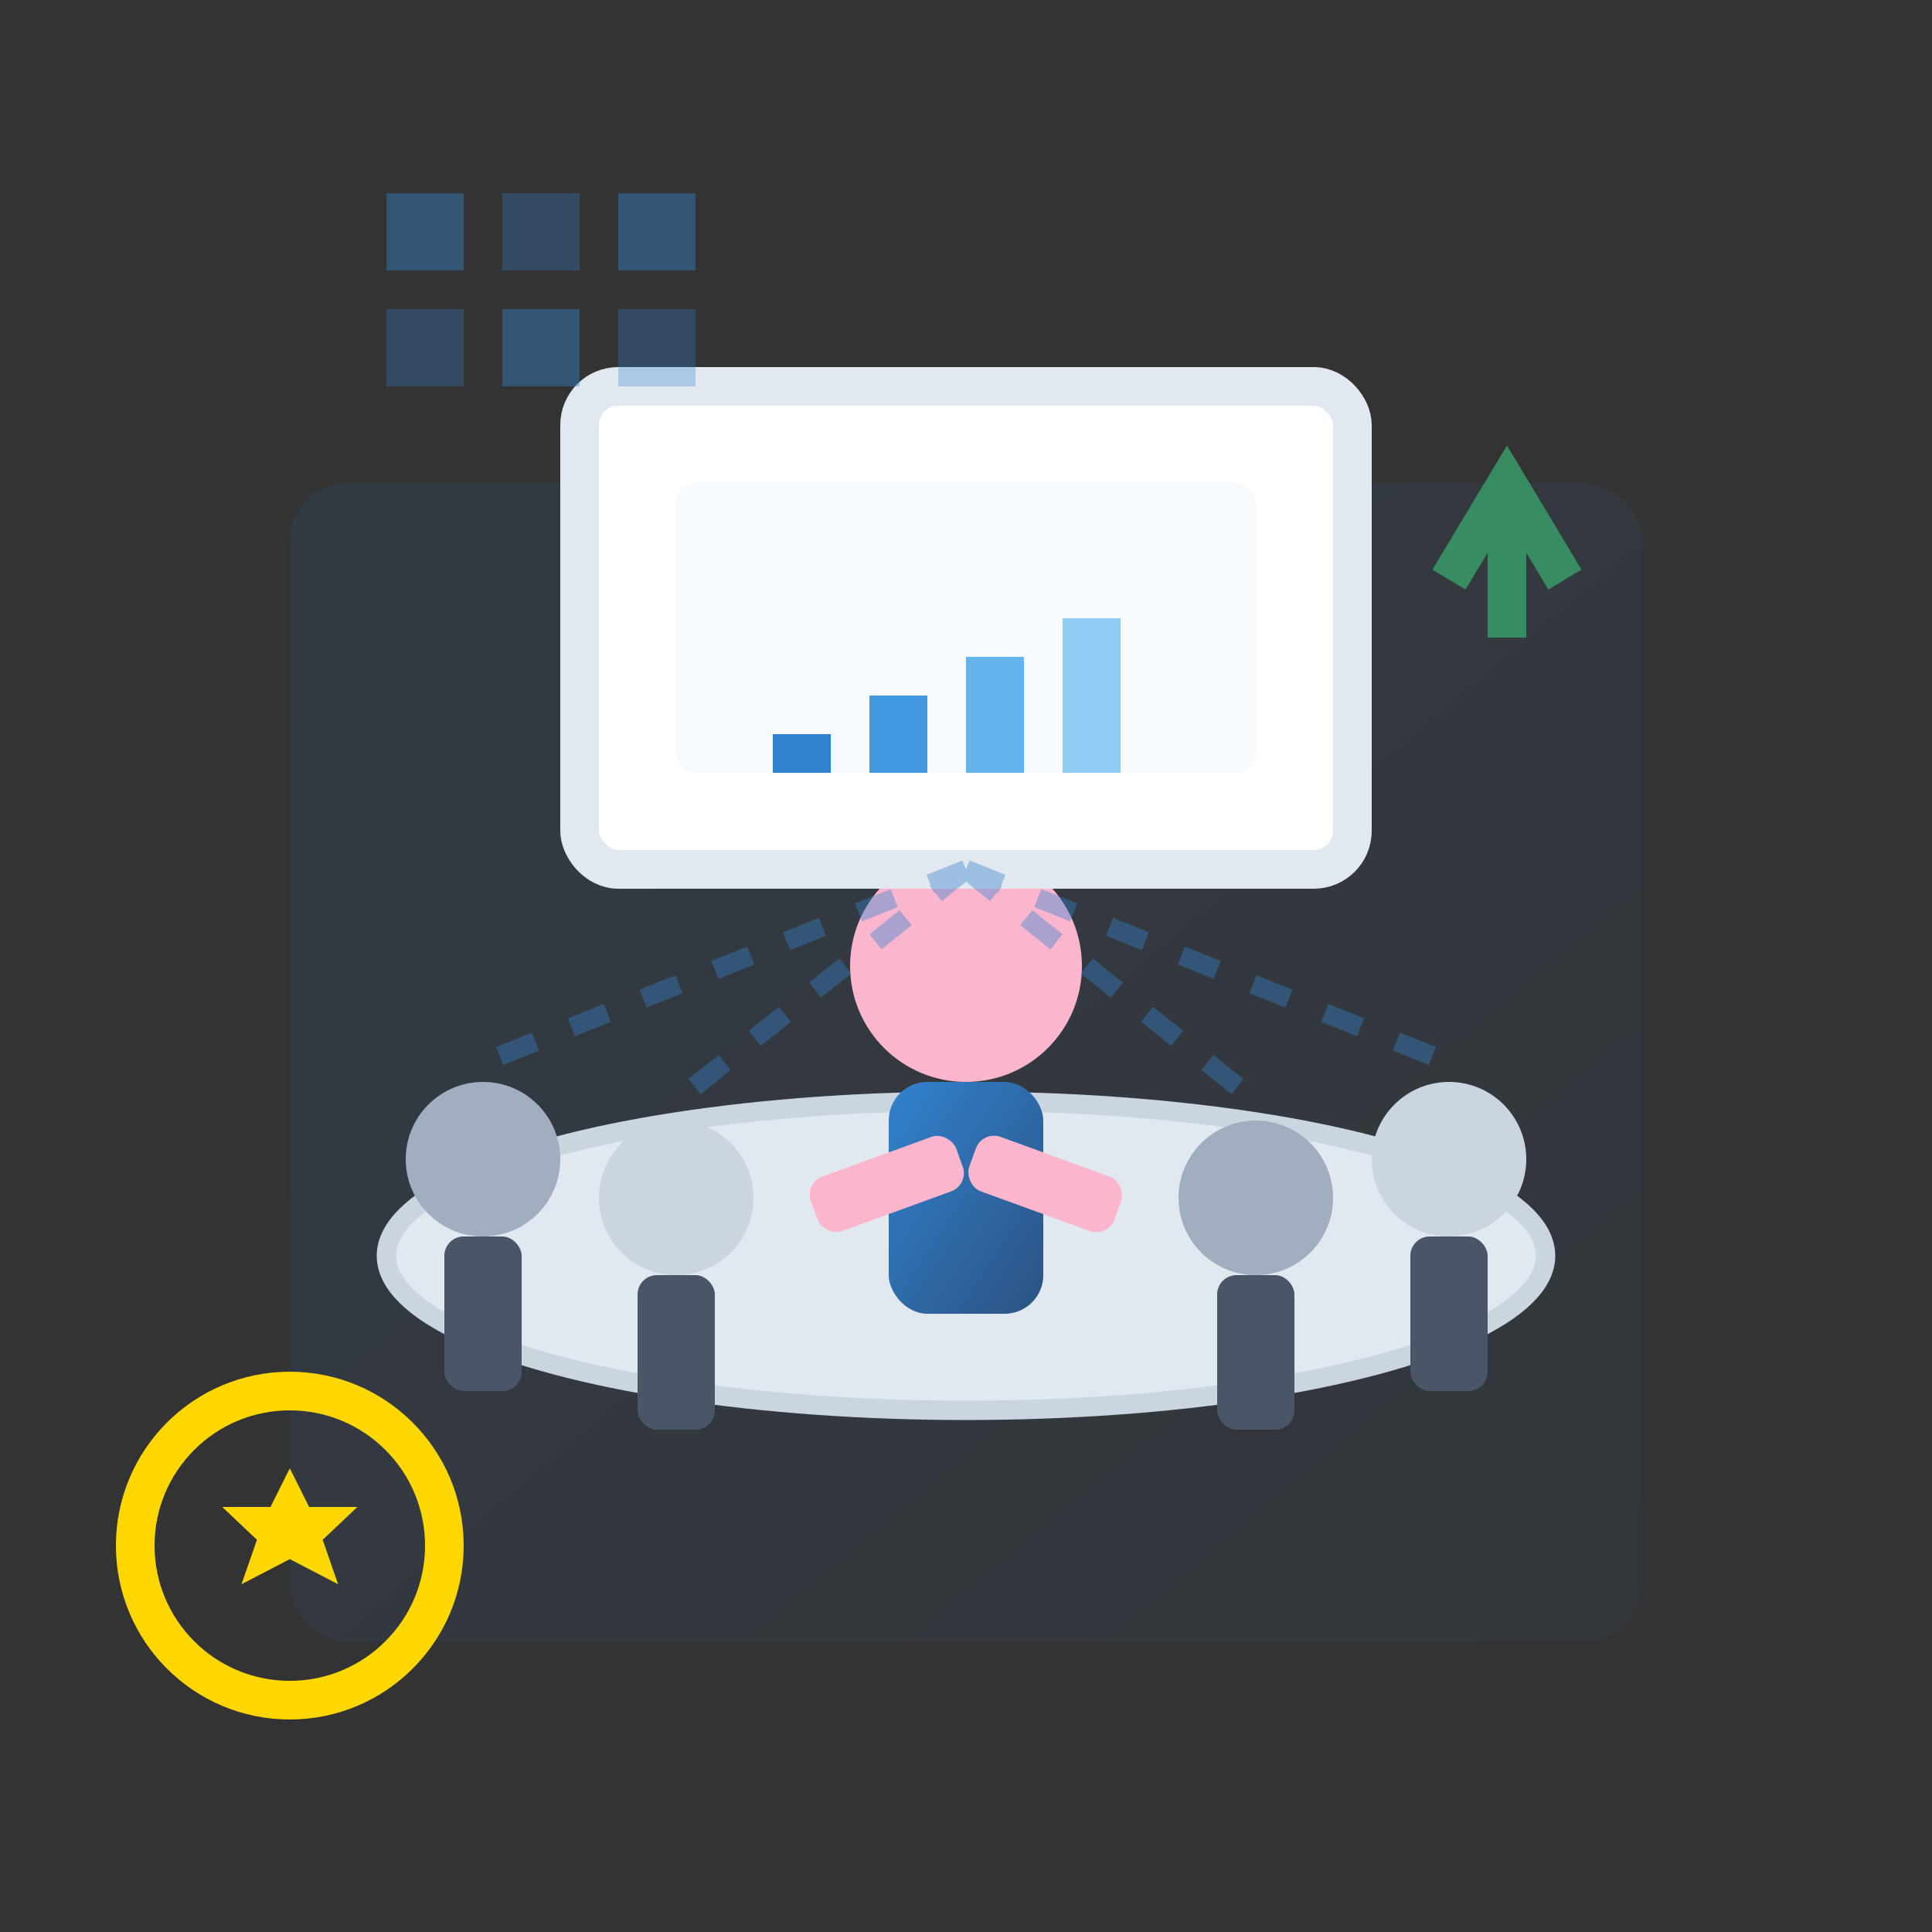 <svg xmlns="http://www.w3.org/2000/svg" viewBox="0 0 100 100" width="100" height="100">
  <rect x="0" y="0" width="100" height="100" fill="#333333" stroke="none"/>
  <defs>
    <linearGradient id="corporateGradient" x1="0%" y1="0%" x2="100%" y2="100%">
      <stop offset="0%" style="stop-color:#3182ce;stop-opacity:1" />
      <stop offset="100%" style="stop-color:#2c5282;stop-opacity:1" />
    </linearGradient>
  </defs>
  
  <!-- Building/Office background -->
  <rect x="15" y="25" width="70" height="60" rx="3" fill="url(#corporateGradient)" opacity="0.1"/>
  
  <!-- Conference table -->
  <ellipse cx="50" cy="65" rx="30" ry="8" fill="#e2e8f0" stroke="#cbd5e0" stroke-width="1"/>
  
  <!-- People around table -->
  <g transform="translate(50, 55)">
    <!-- Center presenter -->
    <circle cx="0" cy="-5" r="6" fill="#fbb6ce"/>
    <rect x="-4" y="1" width="8" height="12" rx="2" fill="url(#corporateGradient)"/>
    <!-- Arms extended in presentation gesture -->
    <rect x="-10" y="3" width="8" height="3" rx="1" fill="#fbb6ce" transform="rotate(-20)"/>
    <rect x="2" y="3" width="8" height="3" rx="1" fill="#fbb6ce" transform="rotate(20)"/>
  </g>
  
  <!-- Audience members -->
  <g transform="translate(25, 60)">
    <circle cx="0" cy="0" r="4" fill="#a0aec0"/>
    <rect x="-2" y="4" width="4" height="8" rx="1" fill="#4a5568"/>
  </g>
  
  <g transform="translate(35, 62)">
    <circle cx="0" cy="0" r="4" fill="#cbd5e0"/>
    <rect x="-2" y="4" width="4" height="8" rx="1" fill="#4a5568"/>
  </g>
  
  <g transform="translate(65, 62)">
    <circle cx="0" cy="0" r="4" fill="#a0aec0"/>
    <rect x="-2" y="4" width="4" height="8" rx="1" fill="#4a5568"/>
  </g>
  
  <g transform="translate(75, 60)">
    <circle cx="0" cy="0" r="4" fill="#cbd5e0"/>
    <rect x="-2" y="4" width="4" height="8" rx="1" fill="#4a5568"/>
  </g>
  
  <!-- Presentation board/screen -->
  <rect x="30" y="20" width="40" height="25" rx="2" fill="white" stroke="#e2e8f0" stroke-width="2"/>
  <rect x="35" y="25" width="30" height="15" rx="1" fill="#f7fafc"/>
  
  <!-- Chart/graph on screen -->
  <g transform="translate(40, 30)">
    <rect x="0" y="8" width="3" height="2" fill="#3182ce"/>
    <rect x="5" y="6" width="3" height="4" fill="#4299e1"/>
    <rect x="10" y="4" width="3" height="6" fill="#63b3ed"/>
    <rect x="15" y="2" width="3" height="8" fill="#90cdf4"/>
  </g>
  
  <!-- Corporate building elements -->
  <g transform="translate(20, 10)" opacity="0.6">
    <!-- Windows -->
    <rect x="0" y="0" width="4" height="4" fill="#3182ce" opacity="0.7"/>
    <rect x="6" y="0" width="4" height="4" fill="#3182ce" opacity="0.5"/>
    <rect x="12" y="0" width="4" height="4" fill="#3182ce" opacity="0.7"/>
    
    <rect x="0" y="6" width="4" height="4" fill="#3182ce" opacity="0.5"/>
    <rect x="6" y="6" width="4" height="4" fill="#3182ce" opacity="0.7"/>
    <rect x="12" y="6" width="4" height="4" fill="#3182ce" opacity="0.5"/>
  </g>
  
  <!-- Success indicators -->
  <g transform="translate(75, 25)" opacity="0.8">
    <!-- Upward arrow -->
    <path d="M0 5 L3 0 L6 5 M3 0 L3 8" stroke="#38a169" stroke-width="2" fill="none"/>
  </g>
  
  <!-- Communication lines -->
  <g opacity="0.4">
    <line x1="50" y1="45" x2="25" y2="55" stroke="#3182ce" stroke-width="1" stroke-dasharray="2,2"/>
    <line x1="50" y1="45" x2="75" y2="55" stroke="#3182ce" stroke-width="1" stroke-dasharray="2,2"/>
    <line x1="50" y1="45" x2="35" y2="57" stroke="#3182ce" stroke-width="1" stroke-dasharray="2,2"/>
    <line x1="50" y1="45" x2="65" y2="57" stroke="#3182ce" stroke-width="1" stroke-dasharray="2,2"/>
  </g>
  
  <!-- Professional badge/certificate -->
  <g transform="translate(10, 75)">
    <circle cx="5" cy="5" r="8" fill="none" stroke="#ffd700" stroke-width="2"/>
    <path d="M5 1 L6 3 L8.5 3 L6.7 4.7 L7.5 7 L5 5.7 L2.5 7 L3.3 4.7 L1.5 3 L4 3 Z" fill="#ffd700"/>
  </g>
</svg>
